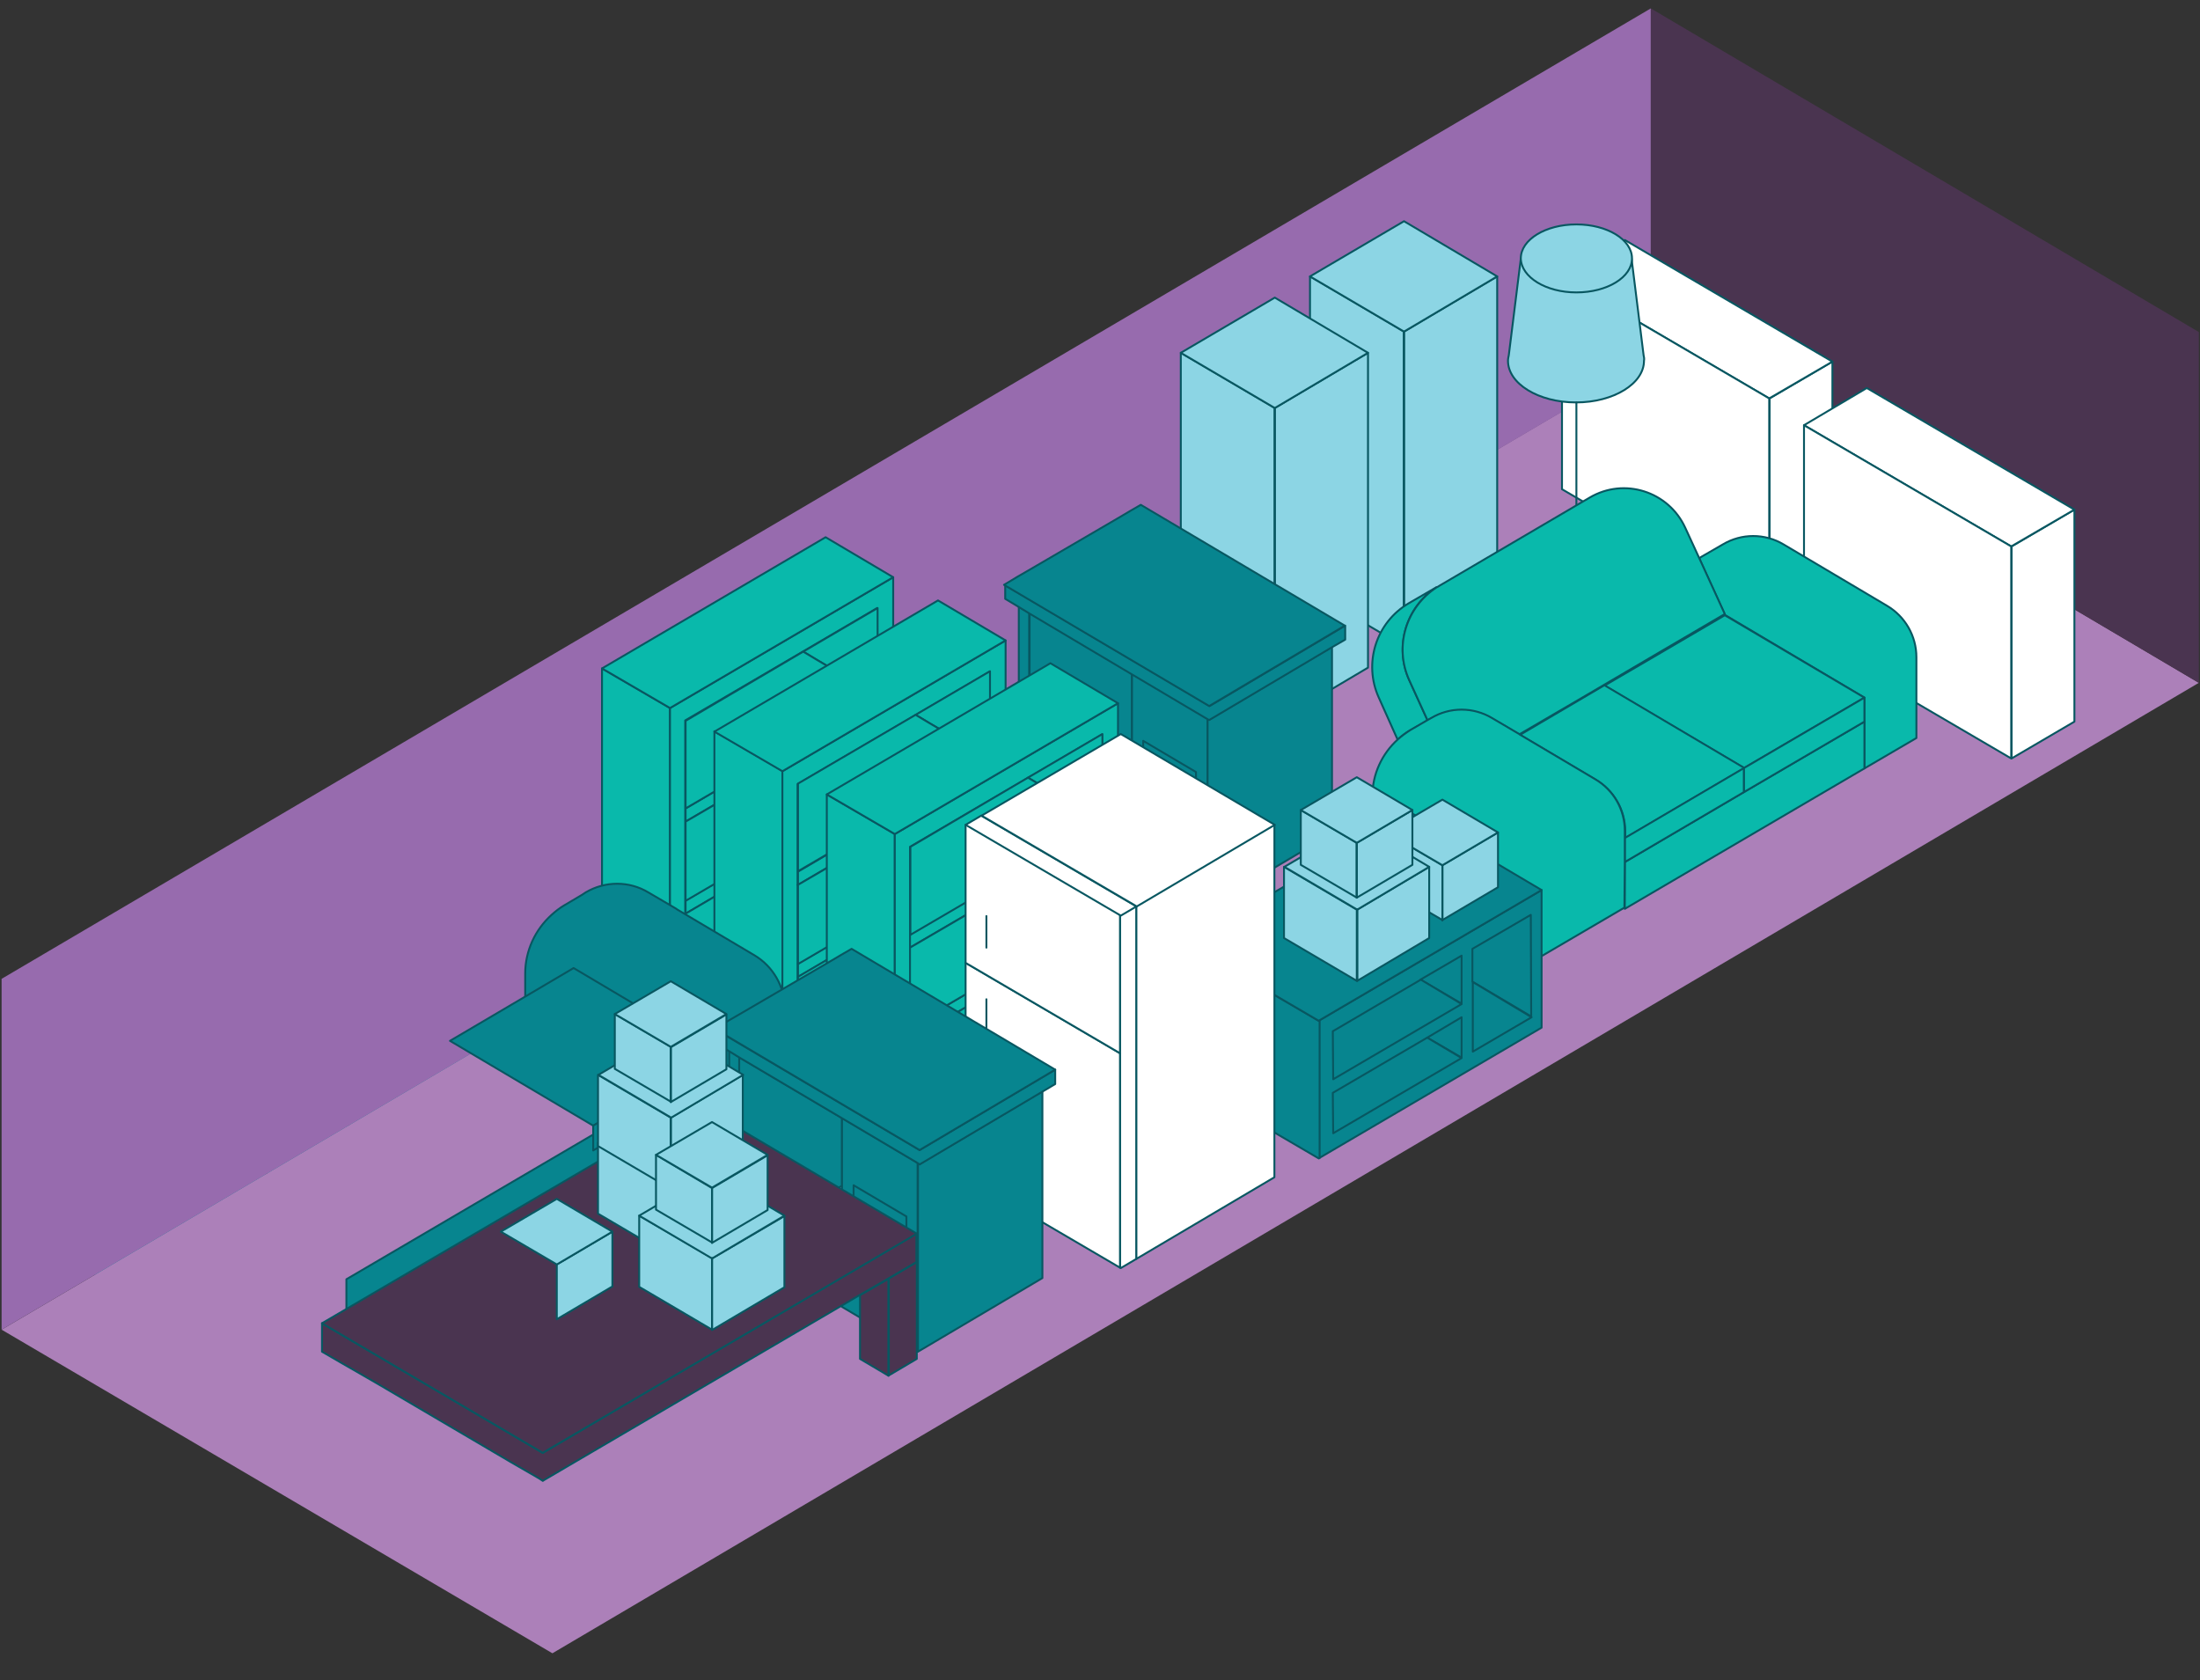 <?xml version="1.0" encoding="utf-8"?>
<!-- Generator: Adobe Illustrator 27.8.1, SVG Export Plug-In . SVG Version: 6.00 Build 0)  -->
<svg version="1.1" id="Layer_1" xmlns="http://www.w3.org/2000/svg" xmlns:xlink="http://www.w3.org/1999/xlink" x="0px" y="0px"
	 viewBox="0 0 55 42" style="enable-background:new 0 0 55 42;" xml:space="preserve">
<rect x="0" y="0" width="55" height="42" fill="#333333" stroke="none"/>
<style type="text/css">
	.st0{fill:#07858F;stroke:#085761;stroke-width:0.048;stroke-linecap:round;stroke-linejoin:round;}
	.st1{fill:#4A3450;stroke:#085761;stroke-width:0.048;stroke-linecap:round;stroke-linejoin:round;}
	.st2{fill:#8CD5E4;stroke:#085761;stroke-width:0.048;stroke-linecap:round;stroke-linejoin:round;}
	.st3{fill:none;stroke:#085761;stroke-width:0.048;stroke-linecap:round;stroke-linejoin:round;}
	.st4{fill:#AC80B9;}
	.st5{fill:#976BAE;}
	.st6{fill:#4A3450;}
	.st7{fill:#FFFFFF;stroke:#085761;stroke-width:0.048;stroke-linecap:round;stroke-linejoin:round;}
	.st8{fill:#09B9AB;stroke:#085761;stroke-width:0.048;stroke-linecap:round;stroke-linejoin:round;}
</style>
<g>
	<path class="st0" d="M2.88,28.57l0.68,1.51L3.7,30c0.7-0.41,1.57-0.41,2.28,0.01l1.01,0.6l2.59-1.52l2.83-1.65l2.28-1.33
		l-0.96-2.09l-0.52-1.14c-0.62-1.36-2.29-1.88-3.58-1.13l-5.61,3.29c-0.04,0.02-0.07,0.04-0.1,0.06
		C2.76,25.84,2.32,27.31,2.88,28.57L2.88,28.57z"/>
	<path class="st0" d="M3.27,28.22l0.68,1.51l0.14-0.08c0.7-0.41,1.57-0.41,2.28,0l1.01,0.6l2.59-1.52l2.83-1.65l2.28-1.33
		l-0.96-2.09l-0.52-1.14c-0.62-1.36-2.29-1.88-3.58-1.13L4.4,24.69c-0.04,0.02-0.07,0.04-0.1,0.06C3.15,25.49,2.71,26.96,3.27,28.22
		L3.27,28.22z"/>
	<path class="st0" d="M12.77,25.12v-0.01l-2.72,1.6l-1,0.58l0.01,0.01l2.18-1.27L12.77,25.12z"/>
	<path class="st0" d="M12.77,25.11L12.77,25.11l-1.94,1.14l-1.78,1.04l0,0l1-0.58L12.77,25.11z"/>
	<path class="st0" d="M11.73,29.94l3.1-1.81L11.24,26l-1.56,0.92l-1.53,0.9L11.73,29.94z"/>
	<path class="st0" d="M11.73,30.55l3.1-1.81v-0.3v-0.32l-3.1,1.81V30.55z"/>
	<path class="st0" d="M8.66,31.74l3.1-1.81l-3.59-2.13L6.6,28.72l-1.53,0.9L8.66,31.74z"/>
	<path class="st0" d="M8.66,32.36l3.1-1.81v-0.3v-0.32l-3.1,1.81V32.36z"/>
	<path class="st0" d="M8.87,32.32v-0.79c0-0.54-0.29-1.05-0.76-1.33l-1.94-1.15l-0.01-0.01l0,0l-0.7-0.41
		c-0.48-0.29-1.08-0.29-1.57,0L3.8,28.68l-0.44,0.26c-0.12,0.07-0.22,0.15-0.32,0.24c-0.41,0.37-0.66,0.9-0.66,1.47v2.16l3.83,2.27
		l2.66-1.56V32.32L8.87,32.32z"/>
	<path class="st1" d="M8.54,34.08l-0.5-0.29v2.5l0.71,0.41v-2.5L8.54,34.08z"/>
	<path class="st1" d="M8.75,36.7l0.71-0.41v-1.67L8.75,34.2V36.7z"/>
	<path class="st1" d="M13.47,39.51v-2.54l-0.71-0.41v2.54L13.47,39.51z"/>
	<path class="st1" d="M13.6,37.01l-0.03,0.02l-0.1-0.06v2.54l0.71-0.41v-2.42L13.6,37.01z"/>
	<path class="st2" d="M12.51,30.79v1.37l1.4,0.82v-1.37L12.51,30.79z"/>
	<path class="st3" d="M13.92,32.99v-1.37"/>
	<path class="st2" d="M9.96,31.65v1.78l1.82,1.07v-1.78L9.96,31.65z"/>
	<path class="st2" d="M11.78,32.72v1.78l1.8-1.07v-1.78L11.78,32.72z"/>
	<path class="st2" d="M13.59,31.65l-1.8-1.07l-1.82,1.07l1.82,1.07L13.59,31.65z"/>
	<path class="st3" d="M11.78,34.5v-1.78"/>
	<path class="st2" d="M10.38,30.22v1.37l1.4,0.82v-1.37L10.38,30.22z"/>
	<path class="st2" d="M11.78,31.05v1.37l1.39-0.82v-1.37L11.78,31.05z"/>
	<path class="st2" d="M13.17,30.22l-1.39-0.82l-1.4,0.82l1.4,0.82L13.17,30.22z"/>
	<path class="st3" d="M11.78,32.42v-1.37"/>
	<path class="st4" d="M0.04,33.24l13.77,8.09l41.16-24.26l-13.7-8.09L0.04,33.24z"/>
	<path class="st5" d="M0.04,24.47v8.77L41.27,8.99V0.21L0.04,24.47z"/>
	<path class="st6" d="M41.27,0.21v8.77l13.7,8.09V8.3L41.27,0.21z"/>
	<path class="st7" d="M45.81,9.04v5.3l-1.57,0.92v-5.3L45.81,9.04z"/>
	<path class="st7" d="M44.23,9.96l-5.18-3.03L40.62,6l5.19,3.04L44.23,9.96L44.23,9.96z"/>
	<path class="st7" d="M44.23,9.96l-5.18-3.03v5.3l5.18,3.03V9.96L44.23,9.96z"/>
	<path class="st7" d="M51.86,12.74v5.3l-1.57,0.92v-5.3L51.86,12.74z"/>
	<path class="st7" d="M50.28,13.66l-5.18-3.03l1.57-0.93l5.19,3.04L50.28,13.66L50.28,13.66z"/>
	<path class="st7" d="M50.28,13.66l-5.18-3.03v5.3l5.18,3.03V13.66L50.28,13.66z"/>
	<path class="st2" d="M32.75,6.91v7.87l2.35,1.38V8.29L32.75,6.91z"/>
	<path class="st2" d="M35.1,8.29v7.87l2.33-1.38V6.91L35.1,8.29z"/>
	<path class="st2" d="M37.43,6.91L35.1,5.53l-2.35,1.38l2.35,1.38L37.43,6.91z"/>
	<path class="st3" d="M35.1,16.16V8.29"/>
	<path class="st2" d="M29.52,8.82v7.87l2.35,1.38V10.2L29.52,8.82z"/>
	<path class="st2" d="M31.87,10.2v7.87l2.33-1.38V8.82L31.87,10.2z"/>
	<path class="st2" d="M34.2,8.82l-2.33-1.38l-2.35,1.38l2.35,1.38L34.2,8.82z"/>
	<path class="st3" d="M31.87,18.07V10.2"/>
	<path class="st2" d="M39.41,16.24c0.94,0,1.7-0.47,1.7-1.04c0-0.57-0.76-1.04-1.7-1.04c-0.94,0-1.7,0.47-1.7,1.04
		C37.71,15.78,38.47,16.24,39.41,16.24z"/>
	<path class="st2" d="M39.41,15.87c0.94,0,1.7-0.47,1.7-1.04c0-0.58-0.76-1.04-1.7-1.04c-0.94,0-1.7,0.47-1.7,1.04
		C37.71,15.4,38.47,15.87,39.41,15.87z"/>
	<path class="st2" d="M41.09,8.88l-0.3-2.41h-2.77l-0.3,2.41c-0.01,0.05-0.02,0.09-0.02,0.14c0,0.57,0.76,1.04,1.7,1.04
		c0.94,0,1.7-0.47,1.7-1.04C41.11,8.97,41.1,8.92,41.09,8.88L41.09,8.88z"/>
	<path class="st3" d="M39.41,14.83v-4.77"/>
	<path class="st2" d="M39.41,7.31c0.77,0,1.39-0.38,1.39-0.85c0-0.47-0.62-0.85-1.39-0.85c-0.77,0-1.39,0.38-1.39,0.85
		C38.03,6.93,38.65,7.31,39.41,7.31z"/>
	<path class="st8" d="M41.6,16.26v-0.01l-2.65,1.55l-0.97,0.57l0.01,0.01l2.11-1.24L41.6,16.26z"/>
	<path class="st8" d="M41.6,16.25L41.6,16.25l-1.89,1.1l-1.73,1.01l0,0l0.97-0.57L41.6,16.25z"/>
	<path class="st8" d="M35.69,18.01L35.23,17c-0.38-0.84-0.08-1.82,0.68-2.32l-0.69,0.4c-0.82,0.48-1.14,1.5-0.75,2.36l0.47,1.05
		c0.1-0.09,0.2-0.17,0.31-0.23L35.69,18.01L35.69,18.01z"/>
	<path class="st8" d="M41.6,16.24v0.02l1.52-0.89l3.49,2.07v1.77l1.3-0.76v-2.02c0-0.53-0.28-1.02-0.74-1.29l-2.58-1.53
		c-0.47-0.28-1.05-0.28-1.52,0l-0.52,0.3c-0.02,0.01-0.05,0.03-0.07,0.05l0.64,1.4L41.6,16.24L41.6,16.24z"/>
	<path class="st8" d="M43.6,19.8l-2.98,1.75v1.17l5.99-3.51v-1.17L43.6,19.8z"/>
	<path class="st8" d="M43.6,19.2l3.01-1.76l-3.49-2.06l-1.52,0.89l-1.49,0.87L43.6,19.2z"/>
	<path class="st8" d="M40.11,17.13L38,18.37l1.89,1.12c0.46,0.27,0.74,0.76,0.74,1.29v0.17l2.98-1.75L40.11,17.13L40.11,17.13z"/>
	<path class="st8" d="M35.23,17l0.46,1.01l0.09-0.05c0.47-0.28,1.05-0.27,1.52,0l0.68,0.4l1.73-1.01l1.89-1.11l1.52-0.89l-0.64-1.4
		l-0.35-0.76c-0.42-0.91-1.53-1.26-2.39-0.75l-3.75,2.2c-0.02,0.01-0.04,0.03-0.07,0.04C35.15,15.18,34.85,16.16,35.23,17L35.23,17z
		"/>
	<path class="st8" d="M43.6,19.2l-2.98,1.75v0.6l2.98-1.75V19.2z"/>
	<path class="st8" d="M43.6,19.8l3.01-1.76v-0.29v-0.31L43.6,19.2V19.8z"/>
	<path class="st8" d="M40.62,21.54v-0.77c0-0.53-0.28-1.02-0.74-1.29l-1.89-1.12l-0.01-0.01l0,0l-0.68-0.4
		c-0.47-0.28-1.05-0.28-1.52,0l-0.09,0.05l-0.43,0.25c-0.11,0.07-0.22,0.15-0.31,0.23c-0.4,0.36-0.64,0.87-0.64,1.42v2.1l3.72,2.2
		l2.58-1.51L40.62,21.54L40.62,21.54z"/>
	<path class="st0" d="M25.47,15.17v4.72l0.26,0.16v-4.73L25.47,15.17z"/>
	<path class="st0" d="M28.3,16.84l-2.56-1.52v4.73l2.56-1.52V16.84z"/>
	<path class="st0" d="M28.3,16.84v1.69v3.03l1.89,1.12v-4.72L28.3,16.84z"/>
	<path class="st0" d="M30.19,17.96v4.72l3.11-1.84v-4.67l-3.07,1.82L30.19,17.96z"/>
	<path class="st0" d="M33.63,15.64l-3.39,2.01l-5.11-3.02v0.34l0.35,0.21l0.26,0.16l2.56,1.52l1.89,1.12l0.04,0.02l3.07-1.82
		l0.33-0.19V15.64z"/>
	<path class="st0" d="M30.23,17.65l3.39-2.01l-5.1-3.02l-0.26,0.15l-0.27,0.16l-2.28,1.33l-0.26,0.15l-0.35,0.21L30.23,17.65z"/>
	<path class="st0" d="M28.58,20.05v1.06l1.32,0.78v-1.06L28.58,20.05z"/>
	<path class="st0" d="M28.58,18.52v1.06l1.32,0.78V19.3L28.58,18.52z"/>
	<path class="st0" d="M32.98,25.51v3.44l5.56-3.26v-3.44L32.98,25.51z"/>
	<path class="st0" d="M32.97,25.52l-3.3-1.93v3.44l3.3,1.93l0.02-0.01v-3.44L32.97,25.52z"/>
	<path class="st0" d="M32.98,25.51l5.56-3.26l-3.28-1.94l-5.59,3.28l3.3,1.93L32.98,25.51z"/>
	<path class="st0" d="M36.54,25.09v-1.2l-1.03,0.6L36.54,25.09L36.54,25.09z"/>
	<path class="st0" d="M35.52,24.49l-2.2,1.29l0.01,1.2l3.21-1.88L35.52,24.49z"/>
	<path class="st0" d="M38.27,22.87l-1.46,0.85v0.82l1.47,0.87L38.27,22.87z"/>
	<path class="st0" d="M36.82,24.55v1.74l1.47-0.86v0L36.82,24.55z"/>
	<path class="st0" d="M36.54,26.44v-1.01l-0.86,0.51L36.54,26.44L36.54,26.44z"/>
	<path class="st0" d="M35.68,25.94l-2.36,1.38l0.01,1.01l3.21-1.88L35.68,25.94z"/>
	<path class="st8" d="M15.05,16.71v7.85l1.7,0.99V17.7L15.05,16.71z"/>
	<path class="st8" d="M20.26,21.01l1.68-0.99l-4.81,2.82L20.26,21.01z"/>
	<path class="st8" d="M20.44,21.11L20.44,21.11L20.44,21.11z"/>
	<path class="st8" d="M16.75,17.7v7.85l5.58-3.27v-7.85L16.75,17.7z M21.94,17.39v4.57l-0.04,0.02l-4.77,2.79v-6.76l2.94-1.72
		l1.86-1.09L21.94,17.39L21.94,17.39z"/>
	<path class="st8" d="M20.44,16.5L20.44,16.5L20.44,16.5z"/>
	<path class="st8" d="M20.28,18.7l1.67-0.98l-4.81,2.82L20.28,18.7z"/>
	<path class="st8" d="M16.75,17.7l5.58-3.27l-1.69-1l-5.59,3.28L16.75,17.7L16.75,17.7z"/>
	<path class="st8" d="M17.14,22.51v0.33l4.81-2.82V19.7l-0.28,0.16L17.14,22.51z"/>
	<path class="st8" d="M17.14,20.21v0.33l4.81-2.82v-0.33l-0.28,0.16L17.14,20.21z"/>
	<path class="st8" d="M20.43,21.11L20.43,21.11l1.48,0.87l0.04-0.02v-1.93l-1.68,0.99L20.43,21.11z"/>
	<path class="st8" d="M20.43,21.11l-0.17-0.1l-3.12,1.83v0.2v0.53v1.21h0l4.77-2.79L20.43,21.11L20.43,21.11z"/>
	<path class="st8" d="M21.94,19.69v-1.97l-1.67,0.98L21.94,19.69z"/>
	<path class="st8" d="M17.14,20.54v0.2v0.33v1.45l4.53-2.65l0.28-0.16v-0.01l-1.67-0.99L17.14,20.54z"/>
	<path class="st8" d="M20.43,16.5L20.43,16.5l1.51,0.89v-2.19l-1.86,1.09L20.43,16.5z"/>
	<path class="st8" d="M20.43,16.5l-0.35-0.21l-2.94,1.73l0,0v0.41v0.33v0.28v1.17l4.53-2.65l0.28-0.16L20.43,16.5L20.43,16.5z"/>
	<path class="st8" d="M17.86,18.28v7.85l1.7,0.99v-7.85L17.86,18.28z"/>
	<path class="st8" d="M23.07,22.59l1.68-0.98l-4.81,2.81L23.07,22.59z"/>
	<path class="st8" d="M23.24,22.69L23.24,22.69L23.24,22.69z"/>
	<path class="st8" d="M19.56,19.28v7.85l5.58-3.27v-7.85L19.56,19.28z M24.75,18.97v4.57l-0.04,0.02l-4.77,2.79V19.6l2.94-1.72
		l1.86-1.09L24.75,18.97L24.75,18.97z"/>
	<path class="st8" d="M23.24,18.08L23.24,18.08L23.24,18.08z"/>
	<path class="st8" d="M23.08,20.28l1.67-0.98l-4.81,2.82L23.08,20.28z"/>
	<path class="st8" d="M19.56,19.28l5.58-3.27l-1.69-1l-5.59,3.28L19.56,19.28L19.56,19.28z"/>
	<path class="st8" d="M19.95,24.09v0.33l4.81-2.81v-0.33l-0.28,0.16L19.95,24.09z"/>
	<path class="st8" d="M19.95,21.79v0.33l4.81-2.82v-0.33l-0.28,0.16L19.95,21.79z"/>
	<path class="st8" d="M23.24,22.69L23.24,22.69l1.48,0.87l0.04-0.02v-1.93l-1.68,0.98L23.24,22.69z"/>
	<path class="st8" d="M23.24,22.69l-0.17-0.1l-3.12,1.83v0.2v0.53v1.21h0l4.77-2.79L23.24,22.69L23.24,22.69z"/>
	<path class="st8" d="M24.75,21.27V19.3l-1.67,0.98L24.75,21.27z"/>
	<path class="st8" d="M19.95,22.12v0.2v0.33v1.45l4.53-2.65l0.28-0.16v-0.01l-1.67-0.99L19.95,22.12z"/>
	<path class="st8" d="M23.24,18.08L23.24,18.08l1.51,0.89v-2.19l-1.86,1.09L23.24,18.08z"/>
	<path class="st8" d="M23.24,18.08l-0.35-0.21l-2.94,1.72h0v0.41v0.33v0.28v1.17l4.53-2.65l0.28-0.16L23.24,18.08L23.24,18.08z"/>
	<path class="st8" d="M20.67,19.86v7.85l1.7,0.99v-7.85L20.67,19.86z"/>
	<path class="st8" d="M25.88,24.17l1.68-0.99L22.75,26L25.88,24.17z"/>
	<path class="st8" d="M26.05,24.26L26.05,24.26L26.05,24.26z"/>
	<path class="st8" d="M22.37,20.85v7.85l5.58-3.27v-7.85L22.37,20.85z M27.56,20.55v4.57l-0.04,0.02l-4.77,2.79v-6.76l2.94-1.72
		l1.86-1.09L27.56,20.55L27.56,20.55z"/>
	<path class="st8" d="M26.05,19.65L26.05,19.65L26.05,19.65z"/>
	<path class="st8" d="M25.89,21.85l1.67-0.98l-4.81,2.81L25.89,21.85z"/>
	<path class="st8" d="M22.37,20.85l5.58-3.27l-1.69-1l-5.59,3.28L22.37,20.85L22.37,20.85z"/>
	<path class="st8" d="M22.75,25.67V26l4.81-2.82v-0.33l-0.28,0.16L22.75,25.67z"/>
	<path class="st8" d="M22.75,23.36v0.33l4.81-2.81v-0.33l-0.28,0.16L22.75,23.36z"/>
	<path class="st8" d="M26.05,24.26L26.05,24.26l1.48,0.87l0.04-0.02v-1.93l-1.68,0.99L26.05,24.26z"/>
	<path class="st8" d="M26.05,24.26l-0.17-0.1L22.75,26v0.2v0.53v1.2l0,0l4.77-2.79L26.05,24.26L26.05,24.26z"/>
	<path class="st8" d="M27.56,22.84v-1.97l-1.67,0.98L27.56,22.84z"/>
	<path class="st8" d="M22.75,23.69v0.2v0.33v1.45l4.53-2.65l0.28-0.16v-0.01l-1.67-0.99L22.75,23.69z"/>
	<path class="st8" d="M26.05,19.65L26.05,19.65l1.51,0.89v-2.19l-1.86,1.09L26.05,19.65z"/>
	<path class="st8" d="M26.05,19.65l-0.35-0.21l-2.94,1.73l0,0v0.42v0.33v0.28v1.17l4.53-2.65l0.28-0.16L26.05,19.65L26.05,19.65z"/>
	<path class="st7" d="M28,20.62v11.07l0.02,0.01l0.39-0.23V20.62H28z"/>
	<path class="st7" d="M31.86,20.62h-3.45v10.85l3.45-2.04V20.62z"/>
	<path class="st7" d="M24.14,29.43L28,31.69v-5.36l-3.86-2.26V29.43z"/>
	<path class="st7" d="M24.14,24.07L28,26.33v-5.71h-3.86V24.07z"/>
	<path class="st7" d="M24.14,20.62l3.88,2.27l0.39-0.23l-3.88-2.27L24.14,20.62z"/>
	<path class="st7" d="M28.02,18.35l-3.48,2.04l3.88,2.27l3.45-2.04L28.02,18.35z"/>
	<path class="st3" d="M24.66,22.9v0.79"/>
	<path class="st3" d="M24.66,24.98v3.11"/>
	<path class="st0" d="M19.62,26v-0.79c0-0.54-0.29-1.05-0.76-1.33l-1.94-1.15l-0.01-0.01l0,0l-0.7-0.41c-0.48-0.29-1.08-0.29-1.57,0
		l-0.09,0.06l-0.44,0.26c-0.12,0.07-0.22,0.15-0.32,0.24c-0.41,0.37-0.66,0.9-0.66,1.47v2.16l3.83,2.27l2.66-1.56V26L19.62,26z"/>
	<path class="st0" d="M8.66,31.98v1.56l9.26-5.43v-1.56L8.66,31.98z"/>
	<path class="st0" d="M14.83,28.14l3.1-1.81l-3.59-2.13l-1.56,0.92l-1.53,0.9L14.83,28.14z"/>
	<path class="st0" d="M14.83,28.76l3.1-1.81v-0.3v-0.32l-3.1,1.81V28.76z"/>
	<path class="st0" d="M18.23,26.27V31l0.26,0.16v-4.73L18.23,26.27z"/>
	<path class="st0" d="M21.05,27.95l-2.57-1.52v4.73l2.57-1.52V27.95z"/>
	<path class="st0" d="M21.05,27.95v1.69v3.03l1.89,1.12v-4.72L21.05,27.95z"/>
	<path class="st0" d="M22.95,29.07v4.72l3.11-1.84v-4.67l-3.07,1.82L22.95,29.07z"/>
	<path class="st0" d="M26.38,26.74l-3.39,2.01l-5.11-3.02v0.34l0.35,0.21l0.26,0.16l2.57,1.52l1.89,1.12l0.04,0.03l3.07-1.82
		l0.32-0.19V26.74z"/>
	<path class="st0" d="M22.99,28.75l3.39-2.01l-5.09-3.02l-0.26,0.15l-0.27,0.16l-2.28,1.33l-0.26,0.15l-0.35,0.21L22.99,28.75z"/>
	<path class="st0" d="M21.34,31.16v1.06L22.66,33v-1.06L21.34,31.16z"/>
	<path class="st0" d="M21.34,29.63v1.06l1.32,0.78v-1.06L21.34,29.63z"/>
	<path class="st1" d="M21.5,32.38v1.59l0.71,0.42v-2.42L21.5,32.38z"/>
	<path class="st1" d="M22.21,34.39l0.71-0.42v-2.42l0,0l-0.7,0.41V34.39z"/>
	<path class="st1" d="M13.57,37.02l0.03-0.02l0.58-0.34l7.32-4.29l0.71-0.41l0.7-0.41l0,0v-0.71L13.6,36.3l-0.03,0.02l-5.52-3.24
		v0.71l0.5,0.29l0.21,0.12l0.71,0.41l3.3,1.94l0.71,0.41L13.57,37.02z"/>
	<path class="st1" d="M13.6,36.3l9.32-5.46l-5.5-3.25l-9.37,5.49l5.52,3.24L13.6,36.3z"/>
	<path class="st2" d="M34.66,20.81v1.37l1.4,0.82v-1.37L34.66,20.81z"/>
	<path class="st2" d="M36.06,21.63v1.37l1.39-0.82v-1.37L36.06,21.63z"/>
	<path class="st2" d="M37.45,20.81l-1.39-0.82l-1.4,0.82l1.4,0.82L37.45,20.81z"/>
	<path class="st3" d="M36.06,23.01v-1.37"/>
	<path class="st2" d="M32.1,21.67v1.78l1.82,1.07v-1.78L32.1,21.67z"/>
	<path class="st2" d="M33.93,22.74v1.78l1.8-1.07v-1.78L33.93,22.74z"/>
	<path class="st2" d="M35.73,21.67l-1.8-1.07l-1.82,1.07l1.82,1.07L35.73,21.67z"/>
	<path class="st3" d="M33.93,24.52v-1.79"/>
	<path class="st2" d="M32.52,20.25v1.37l1.4,0.82v-1.37L32.52,20.25z"/>
	<path class="st2" d="M33.92,21.07v1.37l1.39-0.82v-1.37L33.92,21.07z"/>
	<path class="st2" d="M35.31,20.25l-1.39-0.82l-1.4,0.82l1.4,0.82L35.31,20.25z"/>
	<path class="st3" d="M33.92,22.44v-1.37"/>
	<path class="st2" d="M13.92,31.61v1.37l1.39-0.82v-1.37L13.92,31.61z"/>
	<path class="st2" d="M15.31,30.79l-1.39-0.82l-1.4,0.82l1.4,0.82L15.31,30.79z"/>
	<path class="st2" d="M14.95,28.56v1.78l1.82,1.07v-1.79L14.95,28.56z"/>
	<path class="st2" d="M16.77,29.62v1.79l1.8-1.07v-1.78L16.77,29.62z"/>
	<path class="st2" d="M18.58,28.56l-1.8-1.07l-1.82,1.07l1.82,1.07L18.58,28.56z"/>
	<path class="st3" d="M16.77,31.41v-1.79"/>
	<path class="st2" d="M14.95,26.87v1.78l1.82,1.07v-1.78L14.95,26.87z"/>
	<path class="st2" d="M16.77,27.94v1.78l1.8-1.07v-1.78L16.77,27.94z"/>
	<path class="st2" d="M18.58,26.87l-1.8-1.07l-1.82,1.07l1.82,1.07L18.58,26.87z"/>
	<path class="st3" d="M16.77,29.72v-1.78"/>
	<path class="st2" d="M15.37,25.35v1.37l1.4,0.82v-1.37L15.37,25.35z"/>
	<path class="st2" d="M16.77,26.18v1.37l1.39-0.82v-1.37L16.77,26.18z"/>
	<path class="st2" d="M18.16,25.35l-1.39-0.82l-1.4,0.82l1.4,0.82L18.16,25.35z"/>
	<path class="st3" d="M16.77,27.55v-1.37"/>
	<path class="st2" d="M15.98,30.39v1.78l1.82,1.07v-1.79L15.98,30.39z"/>
	<path class="st2" d="M17.8,31.46v1.79l1.81-1.07v-1.78L17.8,31.46z"/>
	<path class="st2" d="M19.61,30.39l-1.81-1.07l-1.82,1.07l1.82,1.07L19.61,30.39z"/>
	<path class="st3" d="M17.8,33.24v-1.79"/>
	<path class="st2" d="M16.4,28.87v1.37l1.4,0.82V29.7L16.4,28.87z"/>
	<path class="st2" d="M17.8,29.7v1.37l1.39-0.82v-1.37L17.8,29.7z"/>
	<path class="st2" d="M19.19,28.87l-1.39-0.82l-1.4,0.82l1.4,0.82L19.19,28.87z"/>
	<path class="st3" d="M17.8,31.07V29.7"/>
</g>
</svg>
